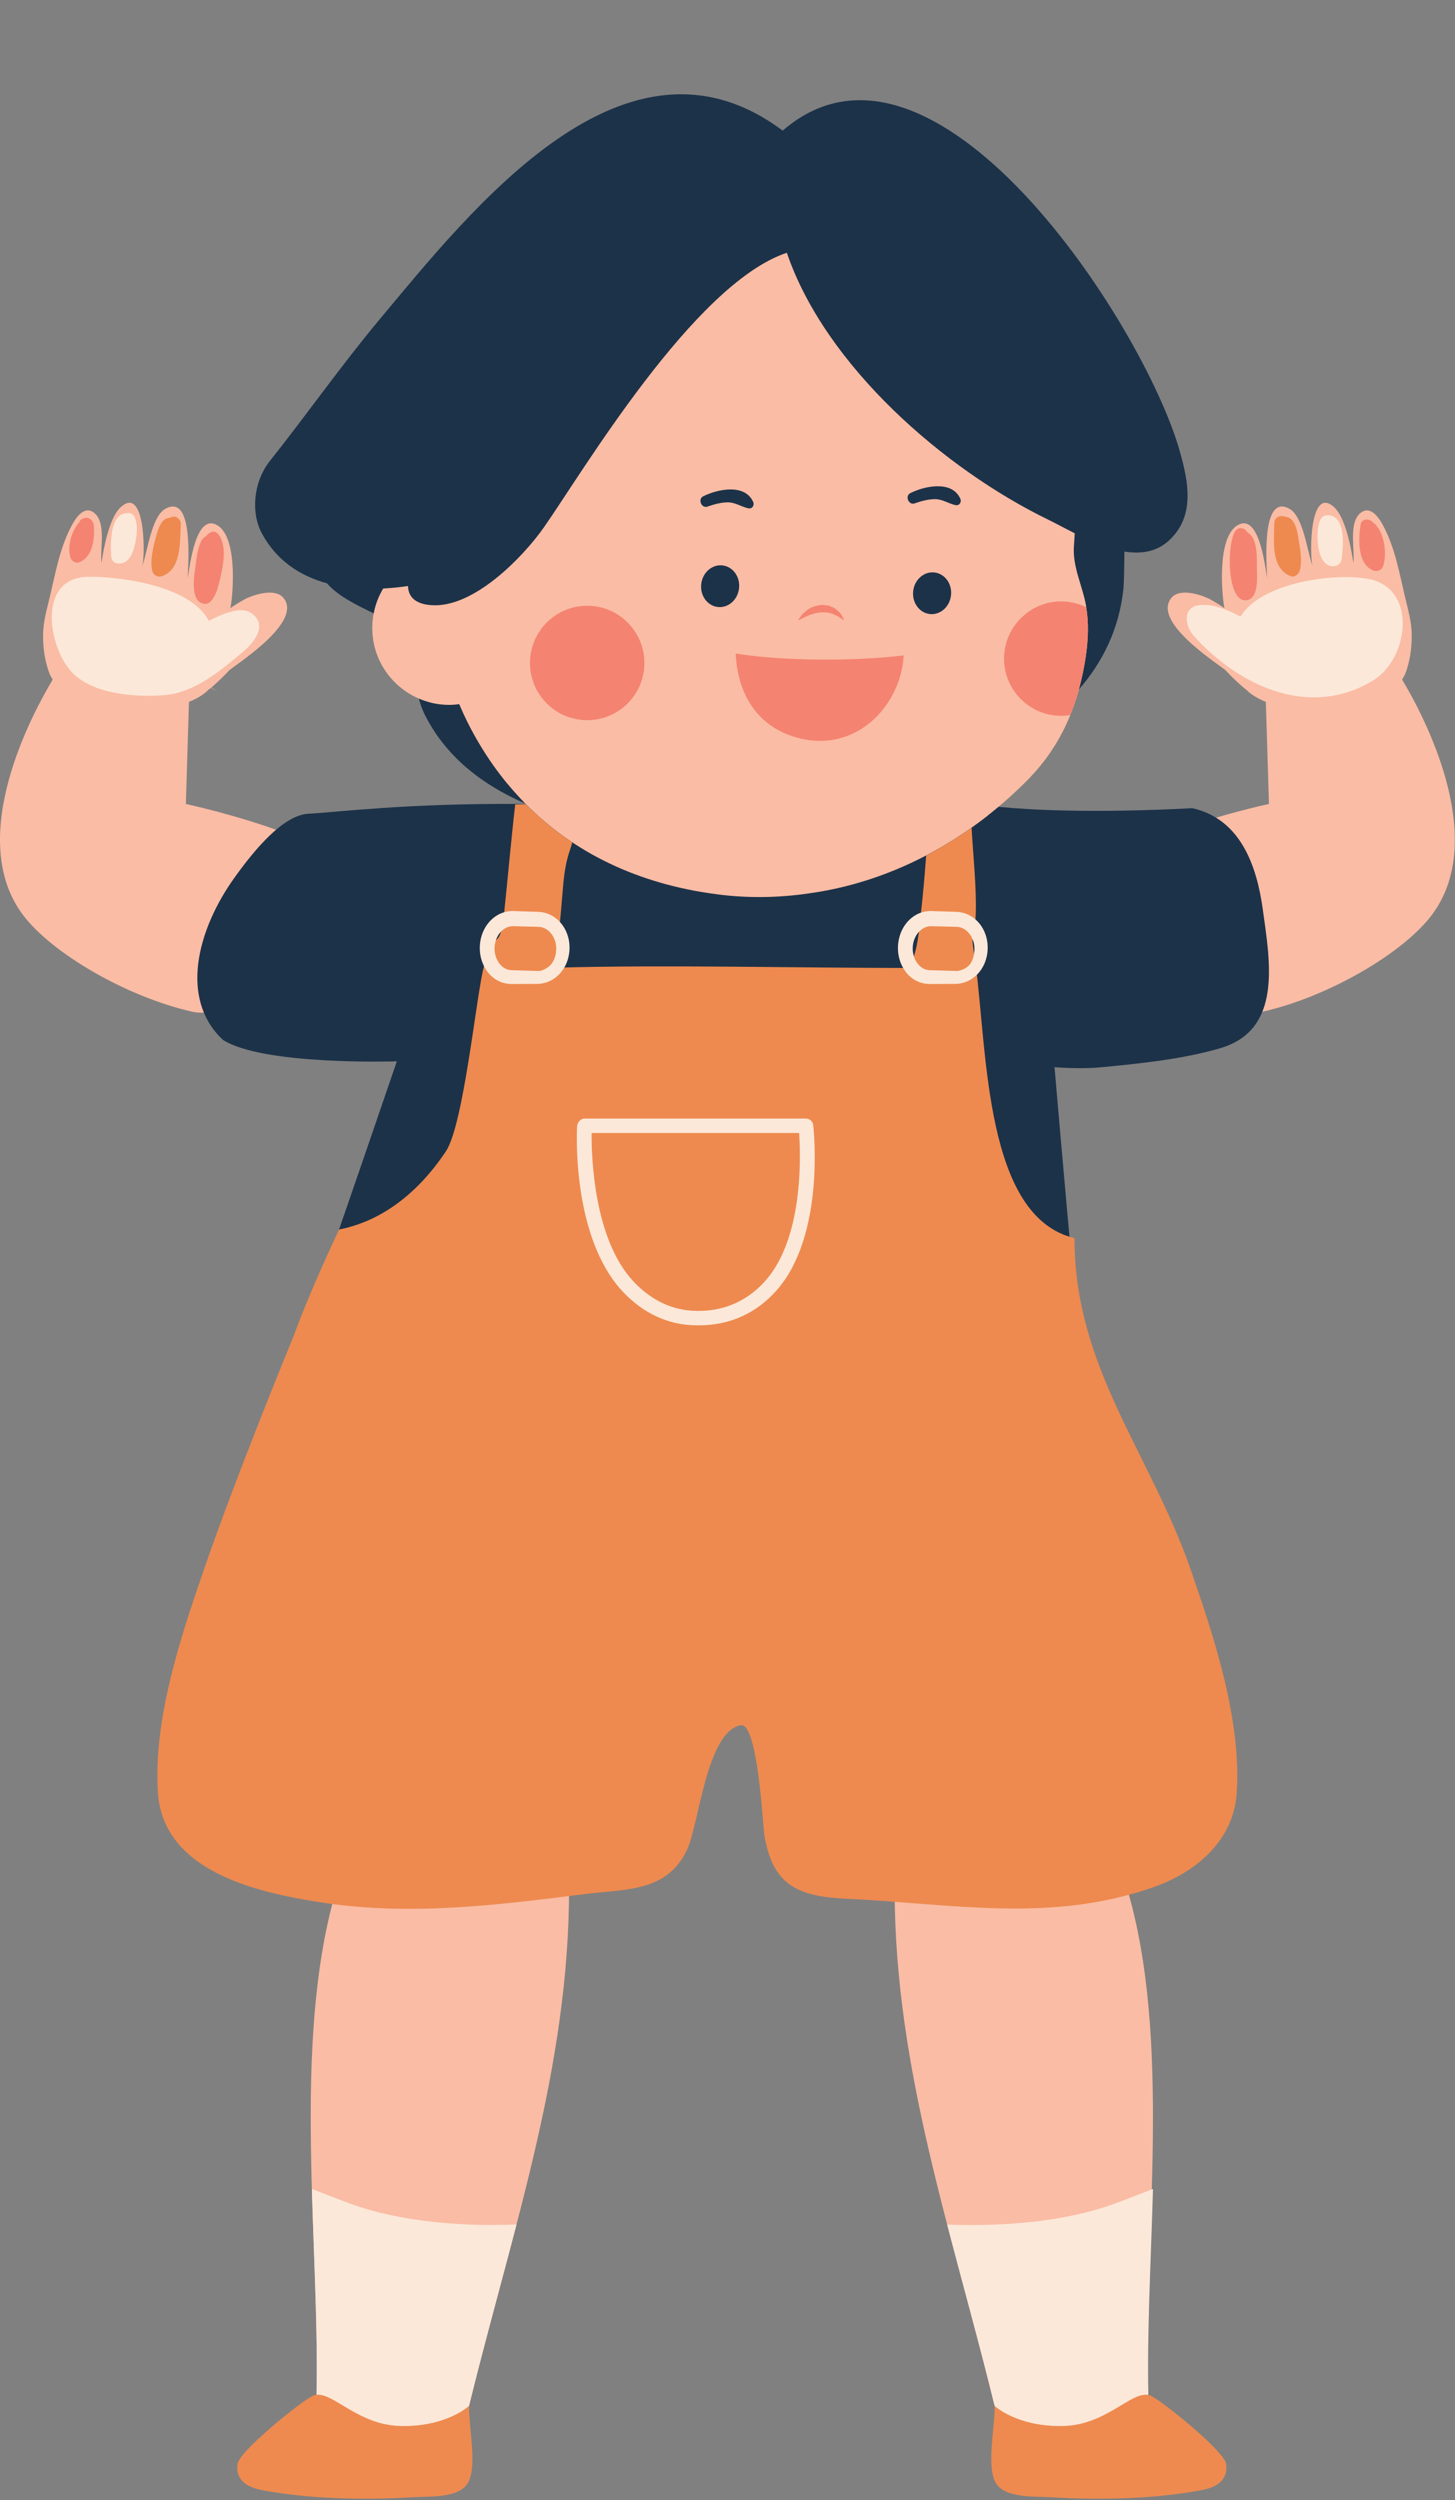<?xml version="1.0" encoding="UTF-8"?><svg xmlns="http://www.w3.org/2000/svg" xmlns:xlink="http://www.w3.org/1999/xlink" height="519.9" preserveAspectRatio="xMidYMid meet" version="1.0" viewBox="0.0 -19.6 302.6 519.9" width="302.6" zoomAndPan="magnify"><rect x="0.0" y="-19.6" width="302.6" height="519.9" fill="#808080" stroke="none"/><defs><clipPath id="a"><path d="M 0 2 L 302.559 2 L 302.559 498 L 0 498 Z M 0 2"/></clipPath></defs><g><g clip-path="url(#a)" id="change1_1"><path d="M 291.598 121.715 C 291.855 121.312 292.098 120.883 292.301 120.398 C 293.234 117.891 293.621 115.16 293.605 112.492 C 293.59 109.754 292.871 107.32 292.242 104.684 C 291.008 99.508 290.133 94.23 287.547 89.492 C 286.48 87.539 284.543 85.113 282.441 87.578 C 280.617 90.016 281.766 94.676 281.465 97.469 C 281.02 94.41 279.824 88.039 277.469 85.875 C 272.449 81.293 272.336 95.148 272.93 97.977 C 271.895 95.137 271.039 87.652 268.078 86.152 C 262.258 83.086 263.426 97.629 263.531 100.609 C 263.098 98.27 261.867 86.695 257.219 89.723 C 253.301 92.301 253.957 103.023 254.648 106.945 C 254.602 106.691 251.926 105.129 251.453 104.906 C 248.848 103.68 245.207 102.91 243.688 104.645 C 239.527 109.402 252.078 117.645 254.816 119.715 C 256.996 122.07 259.066 123.758 259.066 123.758 L 259.039 123.668 C 260.074 124.785 261.57 125.672 263.262 126.352 L 263.91 147.582 C 263.91 147.582 257.668 148.91 250.16 151.266 C 249.406 150.941 248.613 150.668 247.785 150.469 C 240.816 150.832 234.156 151.016 227.984 151.016 C 218.203 151.016 211.422 150.555 207.457 150.168 L 205.445 149.973 C 208.328 147.707 211.066 145.273 213.621 142.684 C 217.641 138.633 220.559 134.117 222.586 129.113 C 223.844 126.012 224.766 122.758 225.41 119.32 C 225.422 119.262 225.43 119.199 225.441 119.141 C 228.945 114.145 231.004 108.719 231.652 102.641 C 231.695 102.266 231.797 100.773 231.848 95.078 L 231.871 92.75 L 234.168 93.121 C 234.926 93.246 235.652 93.309 236.328 93.309 C 238.535 93.309 240.312 92.66 241.762 91.324 C 245.98 87.434 245.512 82.043 243.391 74.609 C 240.582 64.781 231.711 46.828 218.859 30.637 C 204.84 12.969 190.633 3.238 178.848 3.238 C 173.531 3.238 168.566 5.203 164.086 9.082 L 162.867 10.133 L 161.578 9.168 C 155.223 4.414 148.52 2.004 141.652 2.004 C 118.863 2.004 96.988 28.277 82.512 45.668 L 80.371 48.238 C 75.805 53.699 71.383 59.562 67.109 65.234 C 64.027 69.32 60.84 73.547 57.617 77.598 C 54.848 81.082 54.234 86.695 56.223 90.383 C 58.754 95.07 62.887 98.227 68.512 99.762 L 69.094 99.922 L 69.488 100.375 C 71.484 102.656 74.883 104.352 78.223 105.973 C 77.707 107.551 77.418 109.227 77.418 110.977 C 77.418 118.441 82.531 124.691 89.445 126.465 C 89.629 126.992 89.828 127.496 90.051 127.957 C 93.199 134.34 98.426 139.543 105.605 143.484 C 107.406 145.656 109.348 147.707 111.43 149.617 L 108.641 149.594 C 107.379 149.582 106.141 149.578 104.926 149.578 C 88.559 149.578 76.707 150.594 69.629 151.199 C 67.352 151.395 65.555 151.551 64.305 151.605 C 62.973 151.668 61.395 152.391 59.613 153.75 C 49.371 149.863 38.656 147.586 38.656 147.586 L 39.301 126.352 C 40.992 125.672 42.488 124.785 43.523 123.668 L 43.496 123.758 C 43.496 123.758 43.648 123.633 43.898 123.418 L 45.41 124.324 L 43.965 123.359 C 44.695 122.734 46.184 121.402 47.746 119.719 C 50.48 117.645 63.035 109.402 58.875 104.645 C 57.355 102.914 53.715 103.68 51.105 104.906 C 50.637 105.129 47.961 106.695 47.914 106.945 C 48.605 103.023 49.262 92.301 45.344 89.727 C 40.695 86.695 39.465 98.27 39.031 100.609 C 39.137 97.629 40.305 83.086 34.484 86.152 C 31.523 87.652 30.668 95.137 29.633 97.977 C 30.227 95.152 30.109 81.293 25.094 85.875 C 22.734 88.039 21.543 94.41 21.098 97.473 C 20.797 94.676 21.945 90.016 20.121 87.578 C 18.02 85.113 16.082 87.539 15.016 89.492 C 12.43 94.234 11.555 99.508 10.32 104.684 C 9.691 107.324 8.973 109.754 8.957 112.492 C 8.941 115.16 9.328 117.891 10.262 120.398 C 10.465 120.883 10.707 121.312 10.965 121.715 C 6.953 128.379 -7.328 154.492 4.754 170.629 C 10.707 178.582 26.266 187.695 40.043 190.797 C 41.348 191.09 42.855 191.012 44.48 190.668 C 45.227 192.293 46.25 193.766 47.562 195.031 C 51.805 197.656 62.809 199.16 77.832 199.16 C 80.625 199.16 82.445 199.098 82.461 199.098 L 85.355 199 L 84.422 201.742 C 84.359 201.926 78.125 220.191 72.406 236.723 L 72.363 236.848 L 72.312 236.953 C 72.254 237.074 65.969 250.406 63.043 258.695 L 63.004 258.793 C 62.887 259.086 50.941 288.055 44.203 307.746 C 40.055 319.73 33.785 337.84 34.844 353.195 C 35.926 367.223 52.215 371.633 66.285 373.91 C 67.312 374.078 68.34 374.223 69.363 374.355 L 69.633 374.391 C 60.766 405.887 66.512 446.961 65.828 478.352 C 65.828 478.352 66.125 479.129 66.742 480.293 L 66.066 480.367 C 65.949 480.383 65.883 480.41 65.777 480.473 C 62.934 481.973 52.285 490.914 51.352 493.156 C 51.258 494.125 51.238 495.656 55.367 496.34 C 61.199 497.426 68.363 498 76.086 498 C 79.289 498 82.508 497.898 85.652 497.699 C 86.277 497.656 86.98 497.641 87.719 497.621 C 90.824 497.539 95.07 497.43 95.812 495.211 C 96.559 493.199 96.176 489.168 95.871 485.93 C 95.828 485.477 95.789 485.031 95.75 484.594 C 97.113 482.48 97.547 480.691 97.547 480.691 C 106.492 444.191 118.449 410.352 118.352 372.664 L 121.332 372.289 C 122.66 372.121 123.988 371.996 125.305 371.871 C 132.414 371.207 138.027 370.68 141.094 364.172 C 141.727 362.832 142.383 360.008 143.078 357.016 C 145.023 348.652 147.445 338.238 153.77 337.184 C 153.926 337.16 154.078 337.145 154.23 337.145 C 157.773 337.145 159.355 342.586 160.738 359.523 C 160.812 360.426 160.891 361.355 160.922 361.559 C 162.434 371.023 166.836 372.812 176.133 373.242 C 179.742 373.41 183.312 373.664 186.059 373.871 C 186.215 411.074 198.008 444.582 206.859 480.691 C 206.859 480.691 207.293 482.48 208.656 484.594 C 208.617 485.031 208.574 485.477 208.531 485.934 C 208.227 489.168 207.848 493.199 208.613 495.273 C 209.336 497.43 213.582 497.543 216.684 497.621 C 217.426 497.641 218.125 497.66 218.754 497.699 C 221.898 497.898 225.113 498 228.32 498 C 236.043 498 243.207 497.43 249.078 496.332 C 253.113 495.668 253.145 494.164 253.055 493.156 C 252.117 490.918 241.473 481.973 238.57 480.441 C 238.52 480.414 238.465 480.395 238.395 480.379 L 237.703 480.215 C 238.293 479.098 238.578 478.355 238.578 478.355 C 237.883 446.328 243.875 404.227 234.223 372.496 L 234.258 372.484 C 236.109 371.984 237.832 371.445 239.527 370.84 C 248.805 367.527 254.66 360.938 255.195 353.211 C 256.258 337.84 249.988 319.727 245.836 307.734 C 243.02 299.5 239.23 291.871 235.57 284.492 C 228.496 270.246 221.809 256.773 221.488 239.355 L 220.547 239.059 L 220.426 237.73 C 218.711 218.664 217.332 202.656 217.32 202.496 L 217.117 200.141 L 219.473 200.332 C 219.496 200.332 221.898 200.523 224.688 200.523 C 226.195 200.523 227.539 200.469 228.684 200.359 C 236.121 199.648 245.379 198.766 253.223 196.449 C 256.555 195.465 258.852 193.66 260.234 190.965 C 261.047 191.004 261.812 190.953 262.52 190.793 C 276.301 187.695 291.855 178.578 297.809 170.629 C 309.891 154.488 295.609 128.375 291.598 121.715" fill="#fabca4"/></g><g id="change2_1"><path d="M 95.5 126.832 C 94.82 126.922 94.129 126.98 93.426 126.98 C 91.18 126.98 89.047 126.516 87.109 125.684 C 87.395 126.75 87.762 127.809 88.258 128.844 C 92.621 137.684 100.234 143.586 109.227 147.488 C 104.359 142.547 100.34 136.824 97.168 130.465 C 96.578 129.277 96.031 128.062 95.5 126.832" fill="#1c3249"/></g><g id="change2_2"><path d="M 149.301 106.625 C 147.129 106.391 145.574 104.262 145.832 101.875 C 146.09 99.484 148.062 97.738 150.234 97.973 C 152.41 98.207 153.965 100.336 153.703 102.723 C 153.445 105.113 151.477 106.859 149.301 106.625" fill="#1c3249"/></g><g id="change2_3"><path d="M 193.383 108.09 C 191.211 107.852 189.656 105.727 189.914 103.336 C 190.172 100.949 192.145 99.203 194.316 99.438 C 196.492 99.672 198.047 101.797 197.785 104.188 C 197.527 106.574 195.559 108.324 193.383 108.09" fill="#1c3249"/></g><g id="change2_4"><path d="M 199.719 84.098 C 197.953 80.207 192.242 81.48 189.328 82.941 C 188.148 83.535 188.977 85.527 190.227 85.078 C 191.555 84.605 192.902 84.242 194.316 84.195 C 195.941 84.145 197.184 85.094 198.691 85.434 C 199.516 85.617 200.047 84.82 199.719 84.098" fill="#1c3249"/></g><g id="change2_5"><path d="M 156.633 84.762 C 154.867 80.871 149.156 82.145 146.238 83.609 C 145.062 84.199 145.891 86.191 147.141 85.746 C 148.469 85.273 149.812 84.906 151.227 84.863 C 152.855 84.809 154.098 85.762 155.605 86.098 C 156.43 86.281 156.961 85.484 156.633 84.762" fill="#1c3249"/></g><g id="change2_6"><path d="M 67.984 101.691 C 70.262 104.293 73.859 106.078 77.711 107.945 C 78.07 106.086 78.754 104.352 79.695 102.777 C 81.426 102.691 83.156 102.512 84.855 102.258 C 84.906 104.387 86.215 105.977 89.656 106.242 C 98.512 106.93 108.859 96.137 113.113 90.066 C 121.074 78.715 144.289 39.422 163.641 32.961 C 171.672 56.551 196.5 78.016 217.988 88.457 C 219.562 89.223 221.453 90.262 223.512 91.297 C 223.469 92.164 223.422 93.031 223.352 93.898 C 223.016 98.195 225.07 102.062 225.84 106.18 C 225.867 106.332 225.898 106.516 225.898 106.672 C 226.43 109.824 226.32 113.031 225.91 116.184 C 225.773 117.238 225.602 118.281 225.41 119.32 C 225.121 120.844 224.773 122.324 224.375 123.777 C 229.23 118.188 232.73 111.363 233.641 102.855 C 233.742 101.902 233.812 98.879 233.848 95.098 C 237.246 95.645 240.504 95.199 243.117 92.793 C 248.609 87.727 247.176 80.578 245.312 74.059 C 237.805 47.762 194.152 -19.578 162.773 7.566 C 130.09 -16.898 98.164 23.828 78.836 46.953 C 70.945 56.398 63.73 66.699 56.055 76.352 C 52.891 80.328 52.012 86.781 54.465 91.328 C 57.52 96.992 62.402 100.164 67.984 101.691" fill="#1c3249"/></g><g id="change2_7"><path d="M 262.621 169.469 C 261.371 160.418 257.992 150.688 247.961 148.461 C 227.141 149.551 214.082 148.809 207.672 148.18 C 196.531 157.539 182.863 164.211 168.062 166.199 C 161.953 167.09 155.621 167.211 149.211 166.379 C 132.441 164.23 119.16 157.527 109.332 147.59 L 108.66 147.59 C 84.723 147.367 69.422 149.367 64.211 149.609 C 59.004 149.848 53.121 156.82 48.742 162.938 C 40.992 173.77 37.301 188.109 46.324 196.609 C 54.66 202.027 82.531 201.098 82.531 201.098 C 82.531 201.098 70.504 236.328 64.363 253.73 L 223.422 248.66 C 221.242 224.809 219.312 202.32 219.312 202.32 C 219.312 202.32 224.621 202.758 228.871 202.348 C 236.961 201.578 245.973 200.668 253.793 198.367 C 266.77 194.539 264.121 180.32 262.621 169.469" fill="#1c3249"/></g><g id="change3_1"><path d="M 83.316 484.867 C 74.574 484.68 69.438 477.98 65.84 478.383 C 65.496 478.422 65.164 478.52 64.844 478.703 C 62.227 480.082 49.57 490.281 49.371 492.863 C 49.004 496.594 51.992 497.809 55 498.305 C 63.734 499.934 75.16 500.371 85.781 499.691 C 89.609 499.449 96.305 500.043 97.691 495.902 C 99.062 492.195 97.461 484.711 97.551 480.688 C 97.547 480.688 92.898 485.078 83.316 484.867" fill="#ee8a4f"/></g><g id="change3_2"><path d="M 239.562 478.703 C 239.316 478.562 239.062 478.473 238.801 478.418 C 235.191 477.684 230.023 484.676 221.09 484.867 C 211.504 485.078 206.859 480.688 206.859 480.688 L 206.859 480.691 C 206.945 484.711 205.344 492.195 206.719 495.902 C 208.102 500.043 214.801 499.449 218.625 499.691 C 229.246 500.371 240.676 499.934 249.406 498.305 C 252.414 497.809 255.406 496.594 255.035 492.863 C 254.836 490.281 242.18 480.082 239.562 478.703" fill="#ee8a4f"/></g><g id="change3_3"><path d="M 270.086 92.66 C 269.875 91.238 269.379 87.898 267.363 87.906 C 266.457 87.418 265.031 87.848 265.02 89.195 C 264.984 92.832 264.207 98.539 268.402 100.203 C 269.203 100.52 270.059 99.863 270.289 99.133 C 270.91 97.168 270.379 94.637 270.086 92.66" fill="#ee8a4f"/></g><g id="change3_4"><path d="M 33.574 100.25 C 37.816 98.906 37.391 92.949 37.602 89.418 C 37.637 88.855 37.406 88.457 37.062 88.215 C 36.734 87.887 36.25 87.73 35.66 87.938 C 35.516 87.988 35.375 88.039 35.23 88.09 C 35.137 88.098 35.043 88.102 34.945 88.125 C 34.504 88.199 34.109 88.488 33.82 88.82 C 33.102 89.656 32.781 90.809 32.492 91.848 C 31.895 94.004 31.137 96.941 31.684 99.18 C 31.879 99.969 32.793 100.496 33.574 100.25" fill="#ee8a4f"/></g><g id="change3_5"><path d="M 223.473 238.039 C 223.473 237.98 223.441 237.918 223.441 237.859 C 204.812 233.379 205.359 199.27 202.871 180.719 C 201.621 172.188 202.602 178.969 202.93 170.438 C 203.102 164.82 202.402 158.598 202.062 152.508 C 199.051 154.641 195.902 156.578 192.621 158.289 C 192.312 162.348 191.973 166.398 191.512 170.438 C 190.562 182.168 188.371 181.68 188.371 181.68 C 165.262 181.68 138.66 180.988 115.539 181.629 C 115.539 181.629 116.48 172.5 117.09 164.91 C 117.57 158.98 118.5 157.629 119.012 155.57 C 115.492 153.219 112.281 150.57 109.371 147.629 C 108.633 147.641 107.891 147.66 107.152 147.688 C 106.289 155.148 105.641 162.73 104.84 170.277 C 103.891 179.16 102.691 172.648 100.641 181.367 C 99.043 187.379 96.453 214.25 92.723 219.84 C 84.312 232.418 74.812 235.238 70.523 236.07 C 70.359 236.379 64.07 249.77 61.152 258.027 C 61.152 258.027 49.141 287.117 42.312 307.09 C 37.582 320.758 31.801 338.109 32.852 353.348 C 34.09 369.461 53.051 373.801 65.973 375.879 C 84.641 378.91 103.082 376.617 121.582 374.27 C 130.082 373.199 138.711 373.93 142.902 365.02 C 145.332 359.879 146.973 340.348 154.09 339.16 C 157.59 338.578 158.68 360.18 158.949 361.867 C 160.641 372.461 165.949 374.77 176.039 375.238 C 198.141 376.258 218.66 380.41 240.199 372.719 C 248.711 369.68 256.512 363.18 257.191 353.348 C 258.242 338.098 252.461 320.758 247.73 307.09 C 239.449 282.91 223.473 264.93 223.473 238.039" fill="#ee8a4f"/></g><g id="change4_1"><path d="M 122.117 106.367 C 128.691 106.367 134.016 111.695 134.016 118.266 C 134.016 124.836 128.691 130.16 122.117 130.16 C 115.551 130.16 110.223 124.836 110.223 118.266 C 110.223 111.695 115.551 106.367 122.117 106.367" fill="#f58371"/></g><g id="change4_2"><path d="M 225.898 106.672 C 224.148 105.812 222.152 105.383 220.066 105.473 C 213.527 105.84 208.492 111.461 208.828 118 C 209.199 124.57 214.816 129.605 221.355 129.234 C 221.785 129.203 222.184 129.176 222.586 129.113 C 223.285 127.387 223.871 125.605 224.375 123.777 C 224.773 122.324 225.121 120.844 225.41 119.32 C 225.602 118.281 225.773 117.238 225.91 116.184 C 226.32 113.031 226.43 109.824 225.898 106.672" fill="#f58371"/></g><g id="change4_3"><path d="M 169.125 108.07 C 169.688 107.867 170.285 107.785 170.887 107.723 C 171.469 107.738 172.074 107.715 172.605 107.906 C 173.176 107.988 173.648 108.273 174.098 108.473 C 174.523 108.707 174.867 108.973 175.129 109.137 C 175.387 109.309 175.559 109.398 175.559 109.398 C 175.559 109.398 175.5 109.23 175.359 108.945 C 175.184 108.691 175.051 108.199 174.648 107.805 C 174.223 107.453 173.785 106.871 173.066 106.637 C 172.723 106.5 172.379 106.285 171.977 106.285 C 171.59 106.254 171.188 106.172 170.797 106.195 C 170.008 106.301 169.238 106.453 168.617 106.82 C 167.945 107.07 167.484 107.641 167.043 107.957 C 166.637 108.316 166.445 108.738 166.242 108.977 C 166.066 109.234 165.98 109.398 165.98 109.398 C 165.98 109.398 166.656 109.102 167.582 108.625 C 168.062 108.457 168.531 108.184 169.125 108.07" fill="#f58371"/></g><g id="change4_4"><path d="M 153 116.316 C 153.281 122.539 155.879 130.922 165.566 133.738 C 177.766 137.289 187.34 127.344 187.941 116.695 C 177.617 117.918 163.375 117.91 153 116.316" fill="#f58371"/></g><g id="change4_5"><path d="M 259.422 91.121 C 258.98 90.273 257.848 89.793 257.027 90.699 C 255.062 92.875 255.027 106.309 259.492 105.164 C 261.848 104.559 261.414 100.164 261.402 98.41 C 261.387 96.43 261.59 92.234 259.422 91.121" fill="#f58371"/></g><g id="change4_6"><path d="M 285.941 89.363 C 285.84 89.266 285.73 89.191 285.621 89.129 C 284.902 88.18 283.191 88.082 282.957 89.539 C 282.504 92.395 282.262 97.477 285.418 98.961 C 286.34 99.395 287.344 99.043 287.676 98.047 C 288.492 95.562 287.906 91.215 285.941 89.363" fill="#f58371"/></g><g id="change4_7"><path d="M 43.801 91.121 C 43.602 91.195 43.406 91.312 43.227 91.492 C 43.031 91.691 42.945 91.785 42.91 91.832 C 42.855 91.867 42.781 91.918 42.66 91.996 C 42.141 92.359 41.852 92.867 41.617 93.441 C 41.07 94.77 40.906 96.227 40.719 97.641 C 40.477 99.512 39.543 104.441 41.645 105.672 C 44.383 107.277 45.48 102.113 45.832 100.543 C 46.434 97.848 47.262 93.863 45.398 91.496 C 44.922 90.891 44.305 90.855 43.801 91.121" fill="#f58371"/></g><g id="change4_8"><path d="M 19.258 88.875 C 18.855 88.199 17.992 87.801 17.238 88.242 C 16.91 88.371 16.637 88.605 16.508 88.961 C 14.887 90.91 13.992 93.738 14.609 96.254 C 14.789 96.992 15.734 97.637 16.496 97.324 C 19.367 96.148 19.738 92.328 19.504 89.602 C 19.477 89.316 19.387 89.078 19.258 88.875" fill="#f58371"/></g><g id="change5_1"><path d="M 90.086 442.434 C 84.195 441.797 78.176 440.613 72.605 438.559 C 70.016 437.605 67.449 436.57 64.863 435.594 C 65.102 443.863 65.453 452.039 65.676 459.902 C 65.68 460.152 65.688 460.406 65.695 460.656 C 65.723 461.715 65.754 462.773 65.777 463.82 C 65.805 465.152 65.832 466.477 65.848 467.785 C 65.855 468.312 65.859 468.832 65.863 469.352 C 65.875 470.395 65.879 471.43 65.879 472.457 C 65.879 472.973 65.879 473.488 65.879 474 C 65.871 475.352 65.859 476.691 65.832 478.008 C 65.832 478.121 65.832 478.238 65.828 478.352 C 65.828 478.352 65.836 478.363 65.84 478.379 C 69.438 477.977 74.574 484.68 83.316 484.867 C 92.898 485.074 97.547 480.688 97.547 480.688 C 98.312 477.566 99.102 474.465 99.902 471.379 C 99.941 471.215 99.984 471.051 100.027 470.887 C 100.746 468.113 101.477 465.352 102.211 462.598 C 103.965 456.016 105.73 449.484 107.422 442.969 C 101.723 443.199 95.98 443.07 90.086 442.434" fill="#fce8d9"/></g><g id="change5_2"><path d="M 239.547 435.688 C 237.043 436.637 234.555 437.633 232.047 438.559 C 226.477 440.613 220.461 441.797 214.57 442.434 C 208.676 443.07 202.684 443.219 196.984 442.988 C 197.012 443.098 197.039 443.203 197.066 443.309 C 197.809 446.156 198.562 449.004 199.324 451.855 C 201.023 458.23 202.754 464.633 204.434 471.105 C 204.441 471.133 204.445 471.156 204.453 471.184 C 205.27 474.336 206.074 477.5 206.855 480.691 L 206.855 480.688 C 206.855 480.688 211.504 485.078 221.09 484.867 C 230.023 484.676 235.191 477.684 238.797 478.418 C 238.812 478.379 238.824 478.352 238.824 478.352 C 238.539 465.312 239.359 450.594 239.789 435.594 C 239.707 435.625 239.629 435.656 239.547 435.688" fill="#fce8d9"/></g><g id="change5_3"><path d="M 114.414 181.152 C 113.445 182.094 112.281 182.305 112.281 182.305 L 111.883 182.309 L 106.375 182.148 C 105.445 182.121 104.57 181.656 103.91 180.824 C 103.191 179.918 102.816 178.73 102.855 177.457 C 102.871 176.902 102.98 176.383 103.141 175.895 C 103.375 175.195 103.742 174.59 104.207 174.109 C 104.871 173.426 105.719 172.996 106.656 172.996 C 106.66 172.996 106.746 172.996 106.746 172.996 L 112.012 173.129 C 114.027 173.191 115.762 175.277 115.684 177.812 C 115.648 178.938 115.277 180.312 114.414 181.152 Z M 111.953 170.016 L 106.566 169.844 C 105.977 169.844 105.406 169.934 104.863 170.094 C 102.016 170.922 99.898 173.77 99.785 177.281 C 99.742 178.723 100.051 180.086 100.656 181.289 C 100.895 181.762 101.176 182.211 101.508 182.629 C 102.738 184.176 104.434 184.969 106.277 185.023 L 111.477 185 C 111.488 185 111.645 185 111.66 185 C 114.059 185 116.156 183.672 117.363 181.59 C 118.004 180.484 118.398 179.168 118.441 177.719 C 118.512 175.504 117.738 173.535 116.465 172.141 C 115.301 170.867 113.719 170.07 111.953 170.016" fill="#fce8d9"/></g><g id="change5_4"><path d="M 190.875 180.824 C 190.512 180.371 190.238 179.844 190.062 179.273 C 189.883 178.707 189.801 178.094 189.82 177.457 C 189.859 176.137 190.359 174.973 191.125 174.156 C 191.793 173.445 192.66 173 193.621 173 C 193.625 173 193.711 173 193.711 173 L 198.984 173.129 C 200.398 173.176 201.664 174.223 202.273 175.715 C 202.535 176.352 202.688 177.059 202.664 177.816 C 202.656 178.105 202.625 178.406 202.578 178.699 C 202.426 179.684 202.059 180.645 201.402 181.273 C 200.586 182.055 199.281 182.305 199.281 182.305 L 198.863 182.309 L 193.34 182.148 C 192.41 182.121 191.535 181.656 190.875 180.824 Z M 198.625 185 C 200.379 185 201.965 184.289 203.168 183.098 C 204.488 181.793 205.34 179.906 205.406 177.719 C 205.484 175.203 204.48 173.004 202.879 171.605 C 201.789 170.648 200.422 170.062 198.914 170.016 L 193.531 169.844 C 192.84 169.844 192.172 169.961 191.543 170.176 C 188.84 171.105 186.859 173.887 186.75 177.281 C 186.699 178.879 187.086 180.383 187.828 181.676 C 188.02 182.004 188.23 182.324 188.469 182.629 C 189.703 184.176 191.395 184.969 193.242 185.023 L 198.438 185 C 198.453 185 198.609 185 198.625 185" fill="#fce8d9"/></g><g id="change5_5"><path d="M 159.156 246.758 C 155.742 250.594 151.094 253 145.34 253 L 145.039 253 C 139.672 253 135.203 250.57 131.75 246.883 C 123.496 238.066 122.996 221 123.043 216 L 166.191 216 C 166.535 221 167.055 237.883 159.156 246.758 Z M 167.598 213 L 121.547 213 C 120.73 213 120.059 213.828 120.016 214.645 C 119.965 215.566 118.871 237.602 129.504 248.969 C 133.551 253.297 138.766 256 145.004 256 L 145.34 256 C 152.012 256 157.434 253.312 161.453 248.789 C 171.641 237.34 169.23 215.27 169.125 214.352 C 169.031 213.578 168.379 213 167.598 213" fill="#fce8d9"/></g><g id="change5_6"><path d="M 284.547 100.781 C 277.523 99.477 262.375 101.469 257.996 108.605 C 255.215 107.164 252.27 105.906 249.352 106.254 C 245.895 106.664 246.453 110.578 248.176 112.516 C 257.461 122.945 272.281 130 285.574 121.898 C 293.051 117.344 294.848 102.688 284.547 100.781" fill="#fce8d9"/></g><g id="change5_7"><path d="M 277.484 98.133 C 278.406 98.031 278.902 97.508 279.02 96.598 C 279.336 94.211 279.938 88.367 276.742 87.586 C 276.496 87.527 276.273 87.523 276.066 87.562 C 275.559 87.516 275.031 87.715 274.695 88.293 C 273.418 90.473 273.656 98.566 277.484 98.133" fill="#fce8d9"/></g><g id="change5_8"><path d="M 52.219 107.867 C 50.094 106.453 46.52 107.922 43.43 109.48 C 39.547 102.219 25.41 100.324 18.523 100.336 C 7.742 100.352 9.934 114.527 14.723 119.938 C 19.051 124.824 28.117 125.398 34.09 124.965 C 40.457 124.504 45.988 119.781 50.707 115.793 C 53.137 113.738 55.664 110.156 52.219 107.867" fill="#fce8d9"/></g><g id="change5_9"><path d="M 24.25 97.539 C 26.582 97.957 27.562 95.734 28.012 93.832 C 28.434 92.047 28.805 89.586 27.957 87.871 C 27.625 87.199 27.043 87.004 26.488 87.117 C 22.809 87.039 22.969 93.621 23.125 96.059 C 23.16 96.695 23.555 97.414 24.25 97.539" fill="#fce8d9"/></g></g></svg>